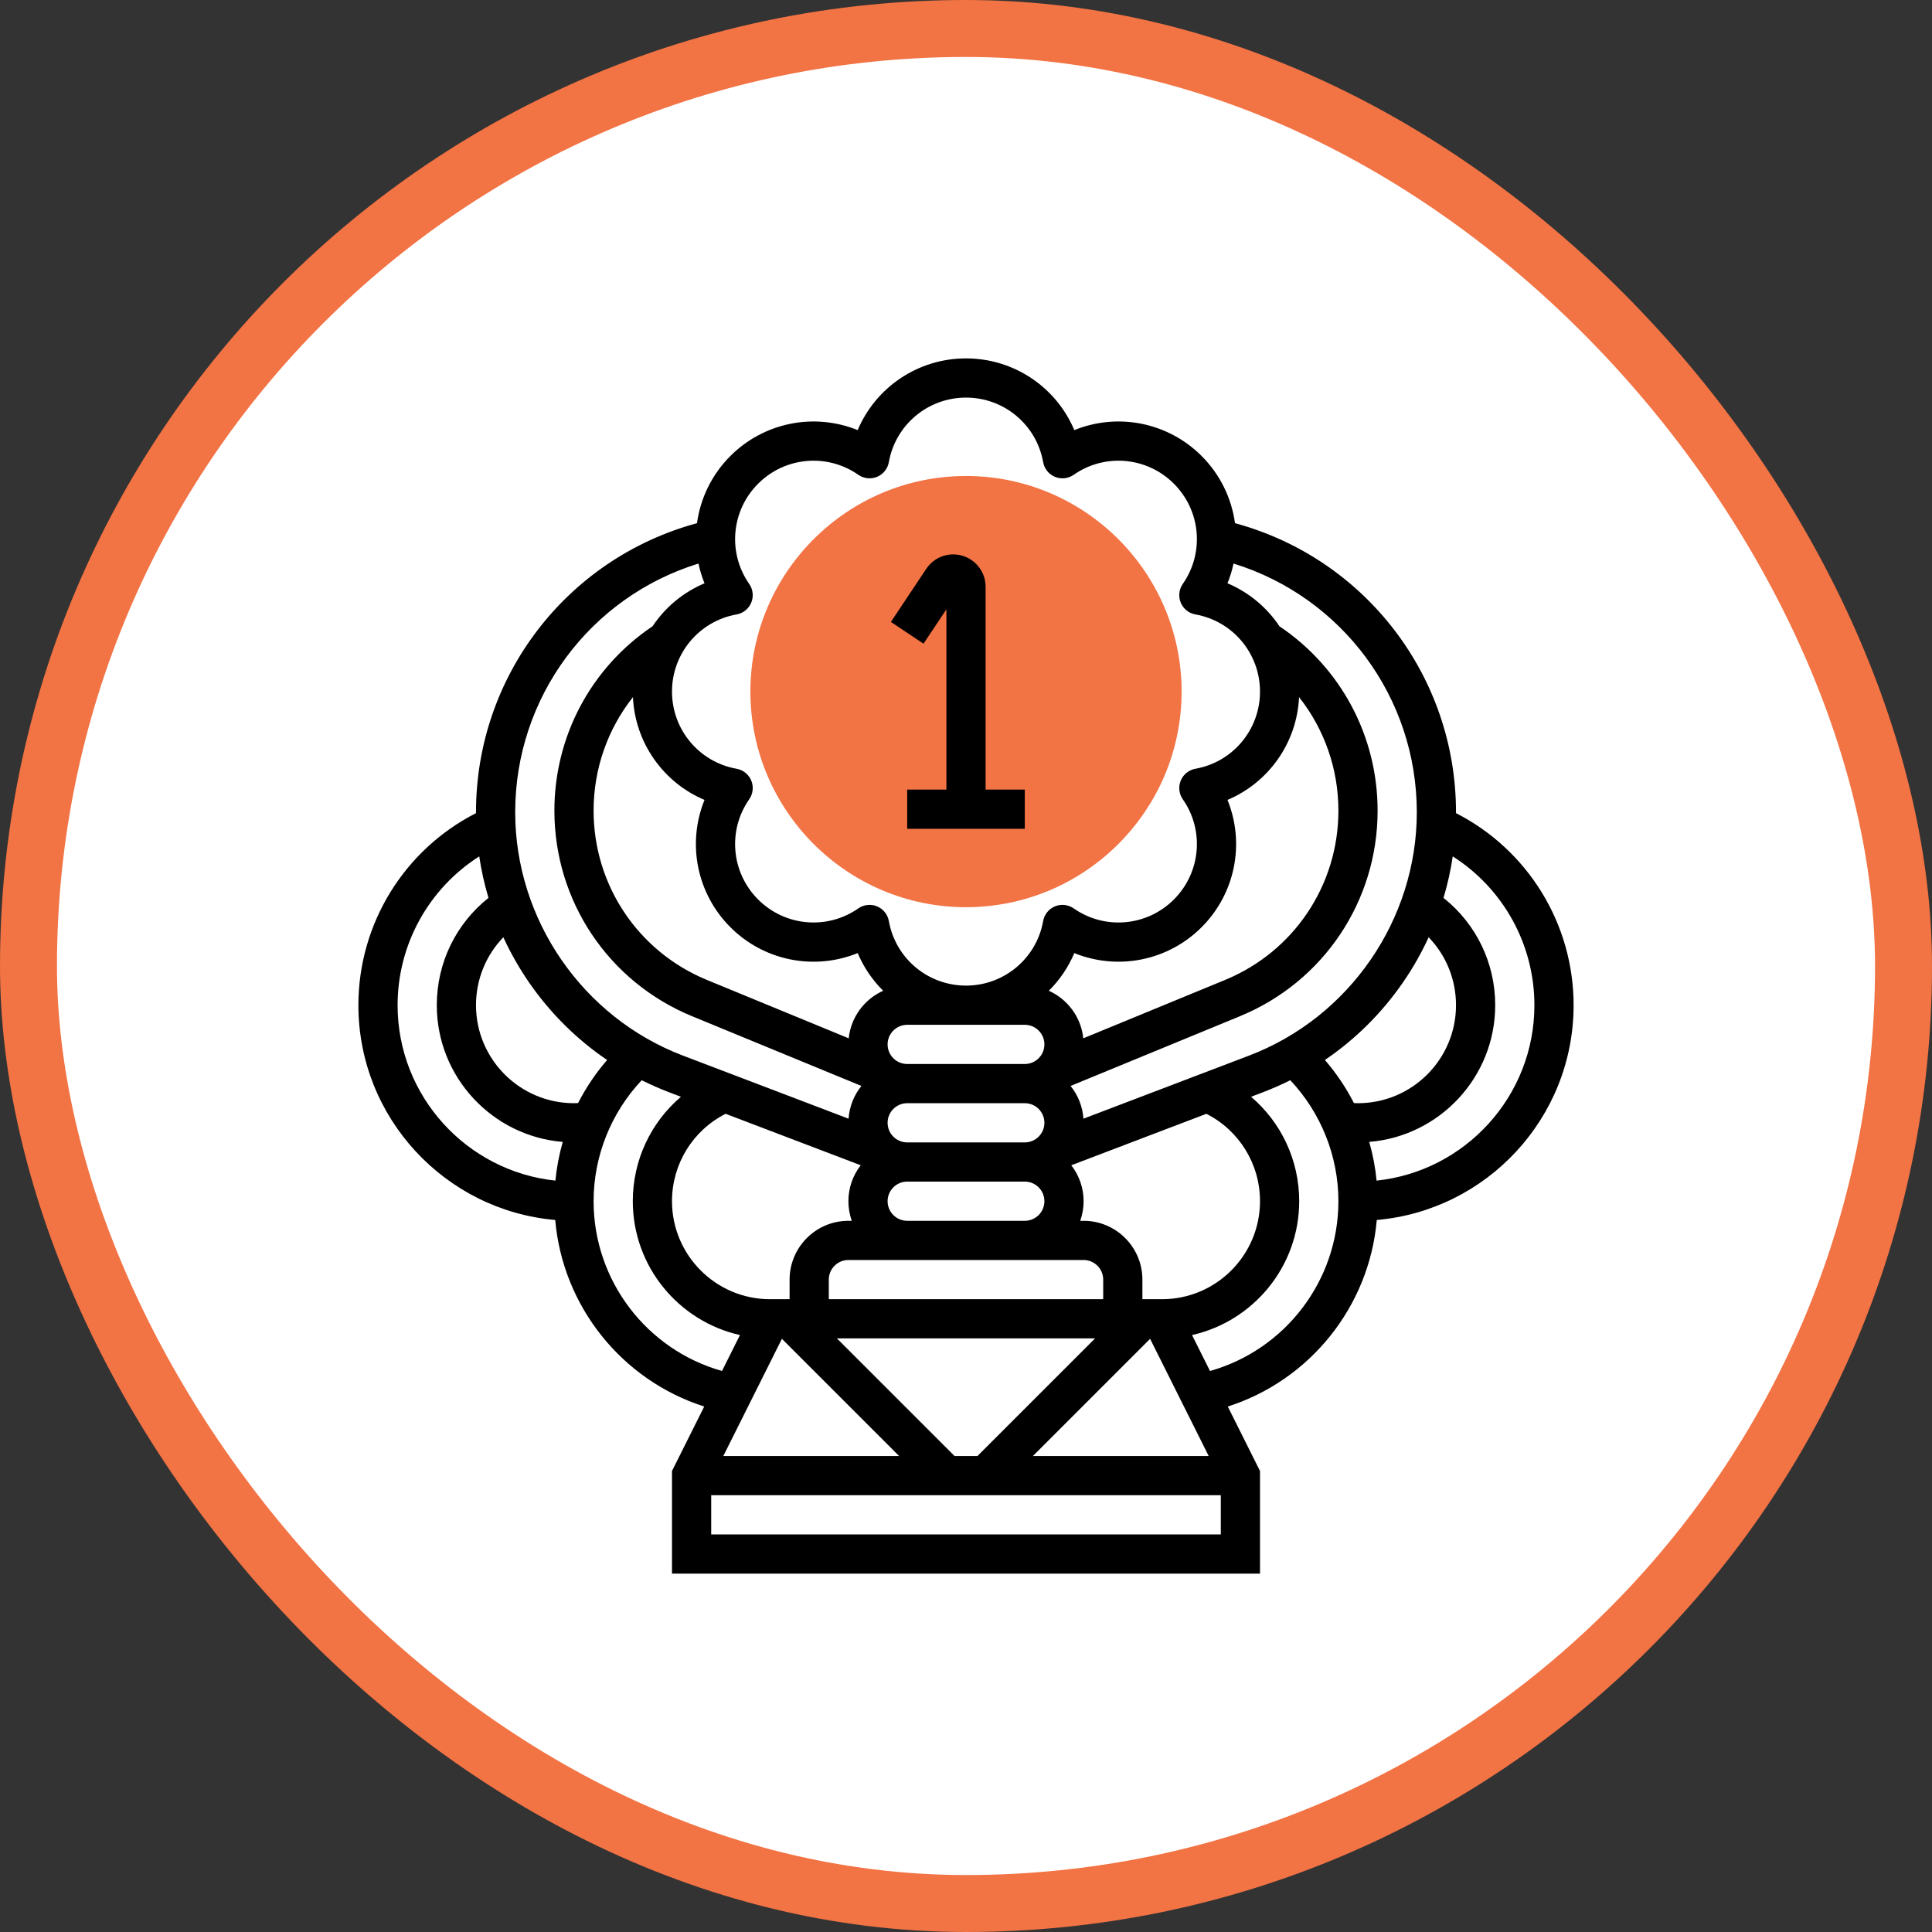 <?xml version="1.0" encoding="UTF-8"?> <svg xmlns="http://www.w3.org/2000/svg" width="814" height="814" viewBox="0 0 814 814" fill="none"><rect x="0" y="0" width="814" height="814" fill="#333333" stroke="none"/><rect x="12" y="12" width="790" height="790" rx="395" fill="white"></rect><rect x="12" y="12" width="790" height="790" rx="395" stroke="#F27344" stroke-width="24"></rect><g clip-path="url(#clip0_2848_37)"><path d="M407.001 382.226C356.913 382.226 316.162 341.476 316.162 291.388C316.162 241.299 356.913 200.549 407.001 200.549C457.089 200.549 497.84 241.299 497.84 291.388C497.84 341.476 457.089 382.226 407.001 382.226Z" fill="#F27344"></path><path d="M398.742 256.725V332.677H382.226V349.193H431.775V332.677H415.258V247.217C415.258 239.697 409.14 233.58 401.621 233.58C399.376 233.578 397.165 234.131 395.185 235.191C393.205 236.25 391.518 237.783 390.275 239.653L375.355 262.032L389.098 271.194L398.742 256.725Z" fill="black"></path><path d="M663 423.516C663 389.211 643.722 358.044 613.444 342.593C613.444 342.465 613.452 342.338 613.452 342.211C613.452 285.048 575.288 235.355 520.337 220.427C518.871 209.705 513.929 199.761 506.269 192.118C499.394 185.225 490.638 180.513 481.097 178.574C471.557 176.634 461.656 177.553 452.635 181.214C445.04 163.207 427.279 151 407 151C386.721 151 368.96 163.207 361.365 181.215C352.344 177.554 342.443 176.636 332.903 178.576C323.363 180.516 314.606 185.226 307.731 192.119C300.07 199.761 295.128 209.706 293.663 220.428C238.712 235.355 200.548 285.048 200.548 342.211C200.548 342.339 200.556 342.466 200.556 342.593C170.278 358.044 151 389.211 151 423.516C151 470.939 187.53 509.984 233.927 514.006C237.105 550.472 262.048 581.532 296.704 592.609L283.129 619.76V663H530.871V619.76L517.296 592.61C551.952 581.533 576.894 550.474 580.073 514.007C626.47 509.984 663 470.939 663 423.516ZM613.452 423.516C613.452 446.284 594.929 464.806 572.161 464.806C571.585 464.806 571.011 464.769 570.435 464.746C567.105 458.229 563 452.138 558.21 446.605C571.044 437.887 582.203 426.841 591.159 413.845C595.286 407.848 598.889 401.507 601.927 394.893C609.261 402.489 613.452 412.647 613.452 423.516ZM596.935 342.211C596.935 387.439 568.539 428.643 526.275 444.745L456.481 471.332C456.132 466.287 454.239 461.471 451.06 457.538L522.422 428.155C557.654 413.646 580.419 379.652 580.419 341.55C580.419 310.199 564.991 281.305 539.061 263.858C533.694 255.811 526.083 249.515 517.172 245.752C518.264 243.06 519.117 240.277 519.719 237.435C565.476 251.595 596.935 293.825 596.935 342.211ZM530.871 506.097C530.871 528.864 512.348 547.387 489.581 547.387H481.323V539.129C481.323 525.469 470.208 514.355 456.548 514.355H455.128C456.069 511.703 456.55 508.91 456.548 506.097C456.552 500.613 454.728 495.285 451.362 490.956L508.283 469.272C522.103 476.28 530.871 490.41 530.871 506.097ZM305.717 469.271L362.638 490.955C359.273 495.284 357.448 500.613 357.452 506.097C357.452 508.992 357.955 511.77 358.872 514.355H357.452C343.792 514.355 332.677 525.469 332.677 539.129V547.387H324.419C301.652 547.387 283.129 528.864 283.129 506.097C283.129 490.41 291.897 476.28 305.717 469.271ZM266.674 293.725C267.572 313.022 279.517 329.721 296.828 337.022C293.168 346.043 292.25 355.944 294.189 365.484C296.129 375.024 300.84 383.781 307.732 390.656C314.607 397.55 323.363 402.262 332.904 404.201C342.444 406.141 352.345 405.222 361.366 401.56C363.875 407.501 367.525 412.892 372.109 417.429C364.222 420.974 358.509 428.52 357.585 437.472L297.868 412.883C268.848 400.932 250.097 372.933 250.097 341.55C250.097 323.867 256.06 307.134 266.674 293.725ZM517.172 337.022C534.483 329.721 546.428 313.022 547.326 293.725C557.939 307.135 563.903 323.867 563.903 341.55C563.903 372.932 545.152 400.932 516.133 412.882L456.416 437.47C455.492 428.518 449.78 420.972 441.893 417.427C446.477 412.891 450.126 407.5 452.635 401.559C461.656 405.219 471.557 406.137 481.097 404.198C490.637 402.258 499.393 397.547 506.269 390.655C513.161 383.78 517.872 375.024 519.811 365.483C521.751 355.943 520.833 346.043 517.172 337.022ZM431.774 431.774C436.327 431.774 440.032 435.479 440.032 440.032C440.032 444.586 436.327 448.29 431.774 448.29H382.226C377.673 448.29 373.968 444.586 373.968 440.032C373.968 435.479 377.673 431.774 382.226 431.774H431.774ZM382.226 464.806H431.774C436.327 464.806 440.032 468.511 440.032 473.065C440.032 477.618 436.327 481.323 431.774 481.323H382.226C377.673 481.323 373.968 477.618 373.968 473.065C373.968 468.511 377.673 464.806 382.226 464.806ZM440.032 506.097C440.032 510.65 436.327 514.355 431.774 514.355H382.226C377.673 514.355 373.968 510.65 373.968 506.097C373.968 501.543 377.673 497.839 382.226 497.839H431.774C436.327 497.839 440.032 501.543 440.032 506.097ZM464.806 547.387H349.194V539.129C349.194 534.576 352.898 530.871 357.452 530.871H456.548C461.102 530.871 464.806 534.576 464.806 539.129V547.387ZM329.434 564.082L378.805 613.452H304.75L329.434 564.082ZM402.163 613.452L352.614 563.903H461.385L411.836 613.452H402.163ZM484.566 564.082L509.251 613.452H435.196L484.566 564.082ZM315.661 246.021C306.496 232.893 308.073 215.135 319.411 203.797C330.746 192.459 348.505 190.882 361.634 200.048C362.771 200.841 364.09 201.336 365.468 201.486C366.846 201.636 368.24 201.436 369.521 200.905C370.802 200.375 371.928 199.53 372.797 198.45C373.666 197.369 374.248 196.087 374.491 194.722C377.295 178.958 390.966 167.516 407 167.516C423.034 167.516 436.705 178.958 439.509 194.721C439.751 196.087 440.334 197.369 441.202 198.45C442.071 199.531 443.197 200.375 444.478 200.906C445.759 201.437 447.154 201.636 448.532 201.486C449.91 201.336 451.229 200.841 452.366 200.047C465.497 190.881 483.253 192.459 494.589 203.796C505.926 215.133 507.504 232.892 498.339 246.02C497.545 247.157 497.05 248.476 496.9 249.854C496.749 251.233 496.949 252.627 497.479 253.908C498.01 255.19 498.855 256.316 499.936 257.185C501.017 258.054 502.299 258.636 503.665 258.878C519.429 261.682 530.871 275.353 530.871 291.387C530.871 307.421 519.429 321.092 503.666 323.896C502.301 324.139 501.019 324.722 499.938 325.59C498.858 326.459 498.013 327.586 497.483 328.867C496.952 330.148 496.753 331.542 496.903 332.92C497.052 334.298 497.547 335.617 498.34 336.754C507.505 349.882 505.929 367.64 494.59 378.978C483.255 390.316 465.496 391.893 452.367 382.727C451.23 381.934 449.911 381.439 448.533 381.29C447.155 381.14 445.761 381.339 444.48 381.87C443.199 382.4 442.073 383.245 441.204 384.325C440.335 385.406 439.753 386.688 439.51 388.053C436.705 403.817 423.034 415.258 407 415.258C390.966 415.258 377.295 403.817 374.491 388.053C374.248 386.688 373.665 385.406 372.797 384.326C371.928 383.246 370.801 382.401 369.521 381.871C368.24 381.34 366.846 381.14 365.468 381.29C364.09 381.44 362.771 381.934 361.634 382.726C348.506 391.892 330.747 390.315 319.411 378.977C308.074 367.64 306.496 349.881 315.661 336.753C316.455 335.616 316.95 334.297 317.1 332.919C317.251 331.54 317.051 330.146 316.521 328.865C315.99 327.584 315.145 326.457 314.064 325.588C312.983 324.719 311.701 324.137 310.335 323.895C294.571 321.092 283.129 307.421 283.129 291.387C283.129 275.353 294.571 261.682 310.334 258.878C311.699 258.636 312.981 258.053 314.062 257.184C315.143 256.316 315.987 255.189 316.517 253.908C317.048 252.627 317.248 251.233 317.099 249.855C316.949 248.477 316.454 247.158 315.661 246.021ZM294.281 237.435C294.883 240.277 295.735 243.06 296.828 245.752C287.918 249.515 280.308 255.81 274.94 263.857C249.009 281.304 233.581 310.199 233.581 341.55C233.581 379.652 256.346 413.646 291.579 428.154L362.941 457.538C359.761 461.471 357.869 466.287 357.52 471.332L287.726 444.745C245.461 428.643 217.065 387.439 217.065 342.211C217.065 293.825 248.524 251.595 294.281 237.435ZM243.565 464.746C242.989 464.769 242.415 464.806 241.839 464.806C219.071 464.806 200.548 446.284 200.548 423.516C200.548 412.647 204.739 402.489 212.071 394.893C215.111 401.507 218.714 407.848 222.84 413.845C231.797 426.841 242.955 437.887 255.789 446.605C250.999 452.138 246.895 458.229 243.565 464.746ZM167.516 423.516C167.516 397.843 180.713 374.318 201.92 360.813C202.799 366.729 204.099 372.575 205.812 378.306C192.07 389.226 184.032 405.691 184.032 423.516C184.032 453.796 207.439 478.695 237.106 481.113C235.576 486.444 234.539 491.904 234.006 497.424C196.693 493.496 167.516 461.852 167.516 423.516ZM250.097 506.097C250.097 487.121 257.435 468.857 270.369 455.125C274.11 456.996 277.94 458.683 281.846 460.178L286.894 462.101C274.223 472.885 266.613 488.812 266.613 506.097C266.613 533.624 285.958 556.702 311.764 562.491L304.194 577.63C272.505 568.706 250.097 539.558 250.097 506.097ZM299.645 646.484V629.968H514.355V646.484H299.645ZM509.806 577.63L502.236 562.491C528.042 556.702 547.387 533.624 547.387 506.097C547.387 488.812 539.777 472.885 527.107 462.1L532.155 460.177C536.061 458.682 539.891 456.996 543.632 455.124C556.565 468.857 563.903 487.121 563.903 506.097C563.903 539.558 541.495 568.706 509.806 577.63ZM579.994 497.423C579.461 491.903 578.424 486.443 576.894 481.112C606.561 478.695 629.968 453.796 629.968 423.516C629.968 405.691 621.93 389.226 608.188 378.306C609.894 372.586 611.202 366.745 612.08 360.813C633.287 374.318 646.484 397.843 646.484 423.516C646.484 461.852 617.307 493.496 579.994 497.423Z" fill="black"></path></g><defs><clipPath id="clip0_2848_37"><rect width="512" height="512" fill="white" transform="translate(151 151)"></rect></clipPath></defs></svg> 